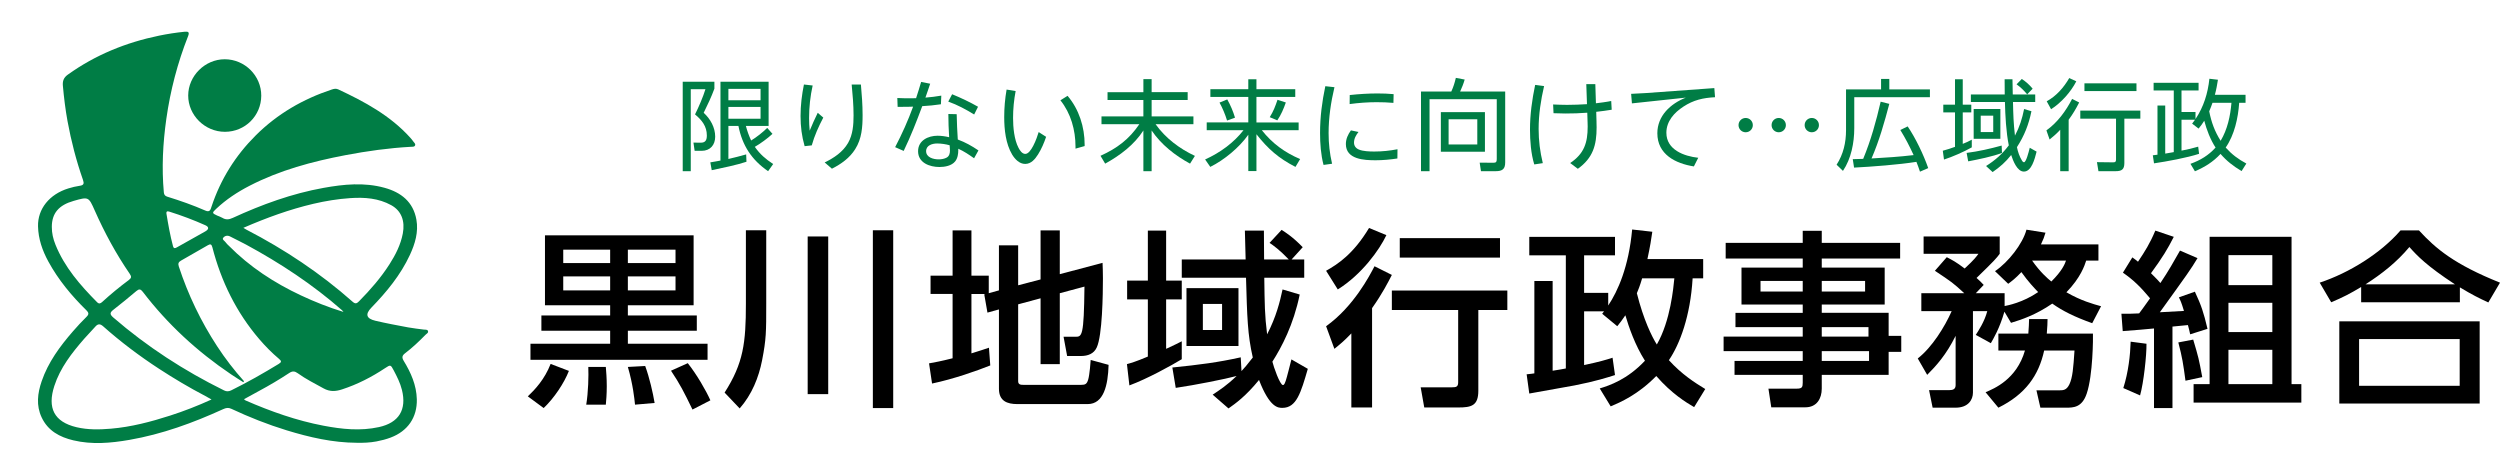 <?xml version="1.0" encoding="UTF-8"?>
<svg xmlns="http://www.w3.org/2000/svg" version="1.1" viewBox="0 0 395 75">
  <defs>
    <style>
      .cls-1 {
        fill: #fff;
      }

      .cls-2 {
        fill: #007d45;
      }
    </style>
  </defs>
  <!-- Generator: Adobe Illustrator 28.6.0, SVG Export Plug-In . SVG Version: 1.2.0 Build 709)  -->
  <g>
    <g id="_レイヤー_1" data-name="レイヤー_1">
      <rect class="cls-1" width="395" height="75"/>
      <g>
        <path class="cls-2" d="M56.378,69.959c-3.81-.015-7.475-.862-11.092-1.97-2.997-.918-5.904-2.073-8.741-3.401-.475-.222-.842-.144-1.281.056-4.76,2.172-9.651,3.959-14.825,4.858-2.937.51-5.896.772-8.843.073-2.159-.512-4.017-1.497-5.016-3.627-.89-1.896-.647-3.811,0-5.704,1.033-3.018,2.891-5.53,4.955-7.904.683-.787,1.393-1.554,2.137-2.283.416-.407.357-.662-.03-1.041-2.342-2.295-4.422-4.801-5.999-7.691-.946-1.733-1.586-3.566-1.634-5.566-.066-2.743,1.792-5.07,4.801-5.992.587-.18,1.19-.329,1.796-.415.635-.091.706-.354.508-.92-1.062-3.034-1.867-6.139-2.447-9.3-.338-1.84-.558-3.698-.73-5.562-.07-.757.116-1.302.776-1.775,4.357-3.121,9.195-5.085,14.423-6.162,1.338-.276,2.682-.482,4.039-.619.582-.059.794.063.545.694-1.665,4.223-2.807,8.59-3.44,13.081-.543,3.848-.745,7.715-.393,11.597.033.366.175.575.541.688,2.045.633,4.065,1.338,6.025,2.199.707.31.81-.144.97-.628,1.431-4.32,3.786-8.073,7.008-11.275,3.403-3.382,7.445-5.722,11.987-7.224.338-.112.67-.188,1.014-.028,4.187,1.959,8.227,4.136,11.384,7.631.179.198.351.405.502.625.129.188.392.367.253.623-.129.237-.424.185-.659.198-3.476.192-6.916.67-10.332,1.321-5.244,1-10.376,2.374-15.154,4.838-1.909.984-3.694,2.159-5.264,3.637-.681.641-.667.69.153,1.068.267.123.56.201.807.354.559.345,1.058.288,1.654.014,4.608-2.117,9.352-3.845,14.36-4.745,3.199-.575,6.42-.894,9.621-.012,2.613.719,4.531,2.223,5.033,5.025.352,1.964-.208,3.823-1.033,5.597-1.475,3.173-3.667,5.826-6.079,8.315-1.001,1.032-.822,1.728.636,2.071,1.716.403,3.453.725,5.186,1.05.813.153,1.64.231,2.46.345.233.032.552-.041.653.204.128.309-.217.449-.389.626-1.01,1.034-2.059,2.028-3.211,2.904-.454.345-.565.65-.232,1.196,1.139,1.866,2.023,3.843,2.078,6.078.071,2.867-1.429,5.03-4.124,6.049-.729.275-1.477.468-2.241.613-1.031.195-2.071.239-3.118.215ZM38.45,35.998c.248.149.356.221.47.281,6.057,3.135,11.699,6.885,16.81,11.411.42.372.659.255.99-.08,1.789-1.812,3.458-3.724,4.831-5.874.953-1.493,1.752-3.062,2.091-4.829.384-2.002-.229-3.604-1.822-4.486-2.016-1.116-4.228-1.27-6.465-1.12-1.974.133-3.927.449-5.856.903-3.758.884-7.367,2.197-11.049,3.794ZM33.42,63.119c-.394-.222-.684-.396-.984-.553-2.514-1.313-4.949-2.761-7.324-4.31-3.096-2.018-6.041-4.237-8.804-6.691-.488-.434-.841-.429-1.263.06-.559.647-1.174,1.246-1.735,1.891-1.957,2.249-3.797,4.592-4.729,7.471-1.122,3.467-.047,5.67,3.515,6.513,1.789.423,3.608.387,5.425.232,3.216-.273,6.317-1.09,9.374-2.074,2.182-.703,4.32-1.532,6.525-2.539ZM38.558,60.231c-.04.052-.079.104-.119.157-.644-.414-1.296-.815-1.931-1.243-5.343-3.601-10.027-7.911-13.945-13.035-.345-.451-.585-.487-1.009-.13-1.186.999-2.381,1.988-3.607,2.937-.565.438-.674.707-.054,1.243,5.334,4.61,11.195,8.41,17.51,11.526.401.198.747.178,1.14-.016,2.57-1.266,5.054-2.682,7.499-4.173.469-.286.446-.455.041-.796-1.126-.948-2.16-1.997-3.118-3.116-3.635-4.243-6.023-9.129-7.413-14.517-.13-.505-.321-.546-.715-.319-1.413.814-2.826,1.63-4.246,2.433-.39.221-.488.47-.341.918,1.466,4.473,3.488,8.677,6.062,12.616,1.272,1.947,2.69,3.784,4.245,5.517ZM38.55,63.075c.128.103.181.167.249.197,3.979,1.733,8.052,3.18,12.327,3.992,2.902.551,5.82.862,8.752.216,3.155-.696,4.404-2.747,3.629-5.873-.274-1.104-.782-2.1-1.304-3.094-.476-.907-.51-.911-1.359-.346-2.125,1.413-4.375,2.568-6.808,3.36-1.001.326-1.916.393-2.912-.161-1.378-.766-2.795-1.462-4.073-2.39-.477-.347-.838-.38-1.35-.043-1.54,1.013-3.126,1.956-4.752,2.828-.79.424-1.573.861-2.4,1.315ZM8.189,35.85c-.009.976.209,1.902.573,2.805,1.443,3.574,3.911,6.402,6.577,9.091.311.313.534.215.81-.037,1.341-1.227,2.745-2.381,4.203-3.465.414-.308.453-.535.155-.97-2.169-3.158-3.987-6.512-5.538-10.015-.97-2.192-.988-2.184-3.337-1.517-2.354.668-3.442,1.966-3.443,4.108ZM54.273,49.288c-.125-.149-.165-.212-.22-.26-4.643-4.077-9.766-7.451-15.188-10.387-.822-.445-1.673-.838-2.5-1.274-.43-.227-.843-.115-1.089.194-.232.291.208.48.355.704.145.22.357.395.545.585,3.293,3.328,7.151,5.84,11.367,7.82,2.147,1.008,4.35,1.886,6.729,2.617ZM26.304,33.789c.279,1.71.581,3.414,1.027,5.09.121.454.353.352.649.184,1.484-.839,2.978-1.661,4.46-2.504.586-.333.599-.704.008-.969-1.849-.827-3.744-1.54-5.678-2.147-.332-.104-.532-.07-.467.345Z"/>
        <path class="cls-2" d="M35.544,20.826c-3.169.005-5.819-2.615-5.808-5.744.011-3.098,2.655-5.719,5.769-5.719,3.175,0,5.791,2.611,5.774,5.766-.018,3.172-2.554,5.692-5.735,5.697Z"/>
      </g>
      <g>
        <path d="M89.886,58.603c-.744,1.907-2.322,4.291-3.989,5.869l-2.5-1.847c1.131-1.073,2.649-2.681,3.602-5.125l2.888,1.102ZM110.097,52.257h-10.894v2.056h12.591v2.532h-27.981v-2.532h12.591v-2.056h-10.865v-2.413h10.865v-1.609h-10.299v-11.054h23.485v11.054h-10.389v1.609h10.894v2.413ZM88.992,39.445v2.116h7.412v-2.116h-7.412ZM88.992,43.676v2.205h7.412v-2.205h-7.412ZM95.72,57.977c.059.775.149,1.728.149,3.039,0,1.341-.089,2.234-.149,2.92h-3.096c.327-1.967.387-4.588.327-5.959h2.769ZM99.202,39.445v2.116h7.531v-2.116h-7.531ZM99.202,43.676v2.205h7.531v-2.205h-7.531ZM101.941,57.828c.685,1.877,1.22,4.231,1.488,5.84l-3.096.268c-.089-.894-.327-3.218-1.131-5.959l2.739-.149ZM108.668,57.381c1.399,1.758,2.888,4.32,3.572,5.869l-2.828,1.46c-1.369-2.831-1.964-3.992-3.393-6.138l2.649-1.192Z"/>
        <path d="M117.85,36.377h3.215v11.649c0,4.439,0,5.542-.655,8.908-.535,2.711-1.607,5.393-3.542,7.598l-2.381-2.503c2.976-4.648,3.364-7.866,3.364-14.033v-11.619ZM127.613,37.36h3.245v24.908h-3.245v-24.908ZM137.912,36.377h3.215v28.095h-3.215v-28.095Z"/>
        <path d="M155.718,46.447h-2.232v9.385c1.339-.417,1.905-.596,2.768-.894l.208,2.801c-2.084.834-5.775,2.145-9.197,2.86l-.477-3.188c.953-.179,1.726-.298,3.721-.805v-10.16h-3.483v-2.89h3.483v-7.151h2.977v7.151h2.738v2.771l1.608-.447v-7.121h3.036v6.316l3.542-.923v-7.747h3.036v6.912l6.757-1.787c.029.805.059,1.4.059,2.443,0,2.473-.089,9.057-.982,10.934-.447.983-1.399,1.34-2.47,1.34h-2.203l-.565-3.039h1.845c1.072,0,1.37,0,1.458-7.925l-3.899,1.043v11.202h-3.036v-10.398l-3.542.953v12.156c0,.566.476.566.833.566h9.138c.625,0,.893-.119,1.102-.864.208-.685.387-2.89.387-3.069l2.828.775c-.089,3.218-.774,6.197-3.304,6.197h-11.133c-1.578,0-2.887-.477-2.887-2.414v-12.543l-1.816.506-.506-2.89.209-.06Z"/>
        <path d="M178.057,57.53c.625-.178,1.25-.328,3.304-1.192v-9.028h-3.274v-2.979h3.274v-7.895h2.888v7.895h2.47v2.979h-2.47v7.806c1.458-.685,1.607-.745,2.47-1.192v2.83c-1.667,1.013-5.388,3.069-8.275,4.142l-.387-3.367ZM196.155,58.633c.417-.447.893-.983,1.786-2.146-.833-3.635-.893-6.376-1.071-12.602h-10.151v-2.89h10.091c-.029-1.519-.089-3.724-.119-4.558h3.006c0,.328.03,2.979.03,4.558h3.899c-1.488-1.549-2.382-2.175-3.036-2.621l1.905-2.056c.595.388,1.756,1.102,3.334,2.741l-1.756,1.936h1.994v2.89h-6.311c.06,4.171.06,5.869.447,8.938,1.429-2.741,2.024-5.155,2.441-7.091l2.709.804c-.982,4.797-2.858,8.312-4.316,10.607.179.775,1.191,3.694,1.667,3.694.239,0,.357-.447.447-.685.149-.417.715-2.651.893-3.367l2.59,1.49c-1.101,3.784-1.786,6.167-4.019,6.167-.655,0-1.994,0-3.691-4.409-2.114,2.592-3.721,3.724-4.822,4.499l-2.5-2.175c1.071-.715,2.202-1.43,3.78-2.95-1.756.476-6.548,1.43-9.615,1.877l-.536-3.218c4.376-.447,7.174-.804,10.805-1.609l.119,2.175ZM195.679,45.523v9.146h-8.216v-9.146h8.216ZM190.052,48.026v4.112h3.036v-4.112h-3.036Z"/>
        <path d="M219.05,37.152c-1.101,2.324-3.87,6.197-7.68,8.581l-1.846-2.95c1.786-1.013,4.286-2.592,6.787-6.763l2.738,1.132ZM219.913,43.438c-.595,1.162-1.518,2.98-3.126,5.244v15.701h-3.274v-11.709c-1.161,1.222-1.875,1.788-2.679,2.443l-1.31-3.575c4.346-3.099,6.876-7.985,7.65-9.475l2.738,1.37ZM238.16,45.911v3.068h-4.584v12.752c0,2.383-1.101,2.651-3.185,2.651h-5.358l-.566-3.188h4.971c.655,0,.953-.089.953-.805v-11.411h-10.478v-3.068h18.247ZM236.999,37.628v3.069h-15.836v-3.069h15.836Z"/>
        <path d="M252.759,61.374c1.548-.476,4.346-1.4,7.144-4.379-1.578-2.473-2.56-5.363-3.096-7.18-.566.834-.774,1.102-1.28,1.728l-2.382-1.967c.179-.208.209-.298.298-.387h-3.155v8.491c2.5-.536,3.393-.805,4.495-1.162l.387,2.741c-1.131.357-3.036.983-6.4,1.639-1.012.179-6.013,1.072-7.144,1.281l-.417-3.039c.744-.089.893-.089,1.22-.149v-14.599h2.888v14.182c.953-.149,1.488-.238,2.084-.357v-17.876h-5.775v-2.92h13.544v2.92h-4.882v5.929h3.81v1.996c1.518-2.264,3.245-6.107,3.781-12.007l3.185.358c-.149,1.102-.357,2.383-.774,4.32h8.811v3.039h-1.667c-.357,5.989-2.024,10.398-3.75,12.931,2.024,2.234,4.078,3.545,5.745,4.558l-1.756,2.86c-1.28-.745-3.542-2.116-5.983-4.916-2.917,2.979-5.715,4.171-7.204,4.796l-1.726-2.83ZM259.457,43.974c-.357,1.222-.625,1.847-.833,2.354,1.042,4.171,2.381,6.882,3.155,8.104,2.173-3.784,2.619-8.998,2.768-10.457h-5.09Z"/>
        <path d="M300.221,40.846h-12.383v1.43h9.942v5.84h-9.942v1.311h10.567v3.635h1.994v2.533h-1.994v3.635h-10.567v2.175c0,1.549-.774,2.95-2.59,2.95h-5.388l-.447-2.95h4.495c.804,0,.923-.238.923-.924v-1.251h-10.775v-2.205h10.775v-1.549h-12.502v-2.294h12.502v-1.49h-10.627v-2.264h10.627v-1.311h-9.674v-5.84h9.674v-1.43h-12.174v-2.473h12.174v-1.907h3.007v1.907h12.383v2.473ZM284.831,44.391h-6.668v1.669h6.668v-1.669ZM294.684,44.391h-6.846v1.669h6.846v-1.669ZM295.22,51.691h-7.382v1.49h7.382v-1.49ZM295.309,55.474h-7.471v1.549h7.471v-1.549Z"/>
        <path d="M316.696,49.248c-.774,2.681-1.756,4.291-2.143,4.976l-2.381-1.311c.387-.596,1.399-2.116,1.816-3.754h-2.262v12.871c0,1.132-.744,2.383-2.739,2.383h-3.631l-.565-2.771h3.185c.595,0,1.012-.149,1.012-.805v-7.776c-1.488,3.009-3.096,4.767-4.495,6.167l-1.488-2.592c2.262-1.758,4.286-5.035,5.358-7.478h-4.793v-2.83h6.787c-1.816-1.669-1.965-1.758-4.644-3.545l1.876-2.146c.863.447,1.458.745,2.828,1.788,1.548-1.43,1.875-1.907,2.173-2.324h-8.662v-2.741h12.026v2.741c-.536.715-.744.983-3.661,3.814.536.476.715.655,1.131,1.102l-1.25,1.311h4.554v2.026c.447-.089,2.858-.536,5.299-2.204-.595-.626-1.548-1.609-2.65-3.158-.953,1.013-1.488,1.4-2.083,1.847l-2.084-1.996c2.113-1.43,4.375-4.32,4.971-6.554l3.006.476c-.178.626-.357,1.102-.714,1.847h9.079v2.562h-1.935c-.238.745-.863,2.681-3.126,5.005,2.322,1.341,4.197,1.847,5.477,2.205l-1.399,2.681c-2.828-1.013-4.673-1.937-6.31-3.098-2.56,1.758-4.822,2.533-6.519,3.039l-1.042-1.758ZM320.476,52.704c.089-.983.089-1.519.119-2.294h2.917c0,.685-.03,1.132-.119,2.294h7.293c.03.626,0,6.584-.982,9.475-.744,2.234-2.143,2.234-3.274,2.234h-4.048l-.625-2.741h3.602c.655,0,1.161-.03,1.608-.953.506-1.073.625-2.622.804-5.333h-4.793c-.863,3.933-2.947,6.912-7.234,9.028l-2.024-2.443c1.339-.566,4.911-2.026,6.221-6.584h-4.197v-2.681h4.733ZM321.072,41.173c1.31,1.847,2.352,2.741,3.036,3.307,1.696-1.669,2.143-2.771,2.322-3.307h-5.358Z"/>
        <path d="M335.185,49.575c1.072,0,1.756,0,2.798-.059.268-.358.744-.983,1.726-2.384-1.548-1.847-2.59-2.86-4.287-4.052l1.488-2.413c.298.209.774.566.893.685,1.101-1.639,1.905-2.92,2.738-4.916l2.917.983c-.982,1.937-1.756,3.218-3.602,5.75.834.805,1.191,1.222,1.488,1.549,1.25-1.847,2.203-3.545,3.096-5.125l2.768,1.192c-1.131,1.877-1.488,2.353-5.953,8.551.536-.03,3.215-.179,3.81-.209-.417-1.37-.536-1.609-.804-2.145l2.53-.894c1.012,2.175,1.369,3.218,1.994,5.87l-2.738.864c-.149-.656-.179-.835-.357-1.46-.447.059-1.697.179-2.441.238v12.871h-2.917v-12.573c-1.131.119-2.977.268-4.941.418l-.209-2.741ZM339.144,54.313c.03,1.787-.446,6.167-1.012,8.163l-2.649-1.162c.803-2.503,1.101-5.244,1.161-7.33l2.5.328ZM346.527,53.657c.834,2.801.893,3.039,1.429,5.929l-2.65.566c-.357-2.681-.506-3.665-1.131-6.048l2.352-.447ZM349.116,37.419h12.949v23.269h1.548v2.92h-17.026v-2.92h2.53v-23.269ZM352.093,40.309v4.737h6.936v-4.737h-6.936ZM352.093,47.847v4.618h6.936v-4.618h-6.936ZM352.093,55.266v5.422h6.936v-5.422h-6.936Z"/>
        <path d="M393.155,47.788c-1.488-.685-2.56-1.222-4.495-2.384v2.354h-15.598v-2.413c-1.786,1.073-2.888,1.639-4.733,2.413l-1.816-3.098c4.673-1.549,9.615-4.618,12.77-8.253h2.917c2.65,2.89,5.596,5.363,12.8,8.253l-1.845,3.128ZM391.786,50.767v12.991h-22.176v-12.991h22.176ZM388.63,53.568h-15.895v7.389h15.895v-7.389ZM387.886,44.928c-4.465-2.92-5.983-4.529-7.204-5.899-1.994,2.383-4.287,4.201-6.936,5.899h14.139Z"/>
      </g>
      <g>
        <path class="cls-2" d="M112.875,12.914v1.098c-.486,1.317-1.083,2.572-1.694,3.812,1.051.941,1.819,2.321,1.819,3.765,0,1.317-.784,2.243-2.148,2.243h-1.099l-.188-1.302,1.113.016c.8.016,1.004-.424,1.004-1.146,0-1.458-.8-2.431-1.866-3.325.58-1.161,1.271-2.761,1.646-3.984h-2.321v12.957h-1.271v-14.133h5.004ZM121.22,20.208l.831.941c-.737.69-1.913,1.553-2.792,2.055.863,1.208,1.679,1.898,2.902,2.713l-.8,1.13c-2.604-1.789-4.079-4.063-4.69-7.153h-1.584v5.224c.94-.22,1.882-.455,2.808-.722l.047,1.161c-1.364.47-4.031,1.035-5.49,1.333l-.22-1.239c.533-.094,1.083-.172,1.601-.282v-12.455h7.607v6.98h-3.592c.219.832.47,1.522.831,2.306.831-.502,1.851-1.302,2.541-1.992ZM115.087,14.043v1.804h5.082v-1.804h-5.082ZM115.087,16.898v1.867h5.082v-1.867h-5.082Z"/>
        <path class="cls-2" d="M128.4,13.51c-.377,1.694-.564,3.419-.564,5.145,0,.674.031,1.333.094,1.992.393-.957.815-1.898,1.271-2.823l.879.753c-.737,1.412-1.396,2.855-1.82,4.392l-1.129.125c-.455-1.6-.644-3.09-.644-4.769s.204-3.341.533-4.973l1.381.157ZM136.023,13.353c.142,1.6.267,3.216.267,4.832,0,1.882-.125,3.733-1.16,5.365-.863,1.396-2.228,2.368-3.687,3.105l-1.146-.988c1.475-.721,2.855-1.631,3.702-3.09.753-1.318.863-2.871.863-4.345,0-1.631-.142-3.263-.299-4.878h1.459Z"/>
        <path class="cls-2" d="M145.541,12.945l1.428.282c-.235.737-.502,1.459-.753,2.196.831-.063,1.679-.172,2.51-.314l-.062,1.365c-.973.141-1.961.251-2.949.298-.894,2.4-1.819,4.769-2.934,7.074l-1.349-.596c1.082-2.07,2.039-4.204,2.839-6.4-.596.031-1.207.031-1.819.031h-.627l-.048-1.396c.628.032,1.255.047,1.898.047.345,0,.706,0,1.066-.016.282-.863.549-1.71.8-2.573ZM154.593,23.768l-.69,1.239c-.815-.58-1.585-1.098-2.494-1.506v.204c0,.612-.095,1.302-.502,1.804-.564.69-1.632.878-2.479.878-1.537,0-3.372-.659-3.372-2.494,0-1.694,1.584-2.447,3.074-2.447.611,0,1.239.094,1.835.235-.078-1.224-.125-2.447-.125-3.67l1.317.031c.016,1.349.094,2.667.173,4,1.223.455,2.195,1.004,3.263,1.725ZM148.067,22.67c-.753,0-1.741.282-1.741,1.208,0,1.004,1.16,1.302,1.976,1.302.439,0,.926-.079,1.303-.298.392-.235.486-.674.486-1.098,0-.283-.032-.549-.048-.832-.596-.172-1.349-.282-1.976-.282ZM150.436,14.89c1.412.58,2.776,1.223,4.094,1.976l-.611,1.224c-1.333-.815-2.636-1.521-4.094-2.039l.611-1.161Z"/>
        <path class="cls-2" d="M160.471,14.388c-.267,1.396-.407,2.823-.407,4.25,0,1.459.172,3.42.862,4.722.204.392.564.957,1.066.957.455,0,.895-.581,1.255-1.271.424-.8.737-1.757.863-2.181l1.176.753c-.313.941-.737,1.93-1.271,2.776-.471.737-1.082,1.506-2.039,1.506-.909,0-1.615-.753-2.055-1.474-1.02-1.71-1.255-3.969-1.255-5.93,0-1.458.126-2.917.377-4.345l1.427.235ZM171.373,22.858v.22l-1.443.408v-.313c0-2.62-.737-5.271-2.385-7.326l1.13-.706c1.819,2.133,2.698,4.941,2.698,7.717Z"/>
        <path class="cls-2" d="M180.655,14.561v-2.055h1.302v2.055h5.694v1.239h-5.694v2.588h6.604v1.239h-5.976c1.553,2.196,3.796,3.875,6.211,5.004l-.769,1.224c-2.368-1.286-4.549-2.996-6.07-5.239v6.432h-1.302v-6.432c-1.459,2.274-3.702,3.953-6.039,5.239l-.737-1.239c2.604-1.176,4.518-2.604,6.133-4.988h-5.976v-1.239h6.619v-2.588h-5.663v-1.239h5.663Z"/>
        <path class="cls-2" d="M197.231,14.09v-1.568h1.286v1.568h6.134v1.224h-6.134v4.031h6.667v1.224h-5.819c1.646,2.086,3.623,3.529,6.055,4.564l-.737,1.239c-2.651-1.365-4.313-2.808-6.165-5.161v5.819h-1.286v-5.741c-1.427,2.023-3.796,3.984-6.008,5.082l-.815-1.176c2.337-1.051,4.486-2.604,6.07-4.627h-5.819v-1.224h6.572v-4.031h-5.992v-1.224h5.992ZM195.13,18.592l-1.255.455c-.282-.941-.722-1.992-1.192-2.839l1.224-.502c.518.925.926,1.882,1.224,2.886ZM201.812,19.016l-1.191-.502c.611-1.004.847-1.647,1.224-2.745l1.317.423c-.346.988-.753,1.961-1.35,2.824Z"/>
        <path class="cls-2" d="M210.844,13.776c-.565,2.384-.926,4.815-.926,7.263,0,1.647.173,3.215.549,4.831l-1.349.188c-.424-1.6-.549-3.388-.549-5.035,0-2.526.313-4.957.831-7.404l1.443.157ZM213.934,22.529c0,.518.282.894.769,1.098.644.282,1.71.314,2.432.314,1.271,0,2.431-.125,3.67-.361l-.016,1.459c-1.145.172-2.29.282-3.45.282-1.789,0-4.69-.125-4.69-2.557,0-.815.329-1.521.8-2.165l1.192.251c-.377.486-.706,1.035-.706,1.679ZM217.51,16.145c-1.427,0-2.854.11-4.267.298l.016-1.427c1.459-.157,2.934-.251,4.393-.251.847,0,1.694.031,2.541.109l-.031,1.381c-.879-.079-1.772-.11-2.651-.11Z"/>
        <path class="cls-2" d="M237.82,25.666c0,1.067-.471,1.381-1.506,1.381h-2.321l-.204-1.349,2.165.016c.438.016.533-.172.533-.581v-9.458h-10.62v11.373h-1.349v-12.581h4.784c.345-.753.533-1.365.722-2.165l1.396.267c-.188.659-.438,1.286-.721,1.898h7.121v11.2ZM234.62,23.972h-6.965v-6.259h6.965v6.259ZM228.879,18.843v3.984h4.533v-3.984h-4.533Z"/>
        <path class="cls-2" d="M243.966,13.604c-.518,2.228-.863,4.486-.863,6.776,0,1.835.22,3.592.659,5.396l-1.349.204c-.519-1.694-.675-3.733-.675-5.506,0-2.384.329-4.737.815-7.059l1.412.188ZM252.248,19.282c.016.282.016.564.016.847,0,2.824-.581,4.832-2.965,6.541l-1.208-.91c2.212-1.49,2.761-3.2,2.761-5.772,0-.235-.016-.455-.016-.69l-.047-1.49c-1.161.094-2.337.125-3.498.125-.611,0-1.224-.016-1.835-.047l-.063-1.38c.737.031,1.475.062,2.212.062,1.051,0,2.087-.047,3.138-.11l-.11-3.168h1.428l.094,3.027c.926-.11,1.506-.188,2.416-.361l.078,1.38c-.815.125-1.631.251-2.446.33l.047,1.616Z"/>
        <path class="cls-2" d="M260.056,14.702l10.808-.784.11,1.443c-1.867.094-3.404.439-5.004,1.49-1.443.941-2.683,2.306-2.683,4.125,0,2.698,2.792,3.702,5.035,3.953l-.69,1.365c-2.901-.455-5.772-1.898-5.772-5.239,0-2.761,2.087-4.675,4.502-5.631l-8.518.91-.125-1.506c.784-.031,1.553-.078,2.337-.125Z"/>
        <path class="cls-2" d="M275.816,18.639c.628,0,1.13.502,1.13,1.13s-.502,1.129-1.13,1.129-1.129-.502-1.129-1.129.502-1.13,1.129-1.13ZM281.04,18.639c.627,0,1.129.502,1.129,1.13s-.502,1.129-1.129,1.129-1.13-.502-1.13-1.129.502-1.13,1.13-1.13ZM286.264,18.639c.627,0,1.129.502,1.129,1.13s-.502,1.129-1.129,1.129-1.13-.502-1.13-1.129.502-1.13,1.13-1.13Z"/>
        <path class="cls-2" d="M297.209,14.121v-1.647h1.302v1.647h6.415v1.239h-11.952v4.894c0,2.291-.486,4.816-1.788,6.745l-1.004-.973c1.066-1.647,1.49-3.498,1.49-5.443v-6.463h5.537ZM300.252,20.537l1.16-.565c1.255,1.851,2.51,4.471,3.247,6.588l-1.302.564c-.173-.518-.36-1.051-.564-1.553-2.698.439-7.059.769-9.851.91l-.204-1.333,1.646-.047c1.208-2.917,2.056-5.961,2.761-9.035l1.365.345c-.769,2.917-1.601,5.851-2.808,8.627,2.211-.126,4.438-.267,6.65-.534-.675-1.458-1.255-2.588-2.102-3.968Z"/>
        <path class="cls-2" d="M311.542,22.074v1.208c-1.208.69-3.074,1.506-4.392,1.929l-.188-1.396c.658-.173,1.286-.376,1.929-.612v-5.443h-1.851v-1.224h1.851v-4.016h1.224v4.016h1.35v1.224h-1.35v4.972c.518-.204.941-.392,1.428-.659ZM310.727,24.16c1.866-.235,3.718-.659,5.537-1.161l.047,1.161c-1.38.549-3.843,1.051-5.333,1.333l-.251-1.333ZM321.565,14.921v1.192h-3.514c.047,1.992.078,3.31.313,5.318.722-1.365,1.146-2.698,1.443-4.204l1.161.345c-.439,2.133-1.114,3.843-2.291,5.678.157.769.393,1.459.801,2.133.062.11.172.251.313.251.329,0,.722-1.521.91-2.29l1.082.612c-.298,1.176-.8,3.153-2.008,3.153-1.082,0-1.726-1.757-2.008-2.62-.879,1.114-1.772,1.898-2.934,2.698l-1.035-.957c1.443-.91,2.572-1.898,3.592-3.263-.423-2.071-.564-4.722-.611-6.855h-5.381v-1.192h5.35c-.016-.8-.016-1.6-.016-2.4h1.239c0,.8.031,1.6.047,2.4h3.545ZM316.06,21.933h-4.22v-4.706h4.22v4.706ZM312.954,18.278v2.588h1.977v-2.588h-1.977ZM321.157,14.012l-.862.894c-.549-.643-.988-1.083-1.679-1.584l.832-.847c.643.424,1.223.941,1.709,1.538Z"/>
        <path class="cls-2" d="M323.836,22.043l-.502-1.443c1.772-1.271,3.059-3.043,4.062-4.973l1.114.565c-.486.957-1.02,1.867-1.663,2.729v8.125h-1.333v-6.542c-.533.581-1.051,1.036-1.679,1.538ZM324.071,17.259l-.69-1.255c1.538-.847,2.683-2.165,3.562-3.671l1.113.518c-.862,1.679-2.384,3.388-3.984,4.408ZM338.173,18.749h-2.525v7.012c0,1.02-.423,1.287-1.396,1.287h-2.698l-.235-1.428,2.541.031c.346,0,.471-.078.471-.439v-6.463h-5.646v-1.271h9.489v1.271ZM337.562,14.388h-8.22v-1.224h8.22v1.224Z"/>
        <path class="cls-2" d="M354.797,14.984v1.255h-1.004c-.173,2.416-.737,5.051-2.134,7.075.973,1.082,1.977,1.835,3.263,2.525l-.753,1.192c-1.286-.769-2.353-1.584-3.325-2.713-1.177,1.271-2.479,2.07-4.047,2.745l-.706-1.177c1.568-.564,2.855-1.333,3.969-2.572-.815-1.239-1.412-2.808-1.788-4.235-.282.471-.564.832-.895,1.239l-1.02-.784c.157-.204.314-.408.455-.612h-2.133v4.878c.878-.157,1.772-.376,2.635-.627l.142,1.129c-1.914.627-5.083,1.208-7.122,1.506l-.188-1.271c.234-.032.485-.063.736-.094v-7.765h1.224v7.592c.455-.078.895-.157,1.35-.235v-9.741h-3.185v-1.208h7.105v1.208h-2.697v3.404h2.211v1.114c1.303-1.961,1.945-4.047,2.196-6.369l1.35.157c-.126.8-.268,1.6-.486,2.384h4.847ZM349.056,17.588c.345,1.741.862,3.153,1.804,4.659,1.083-1.804,1.537-3.937,1.71-6.008h-2.996c-.157.455-.329.91-.518,1.349Z"/>
      </g>
    </g>
  </g>
</svg>